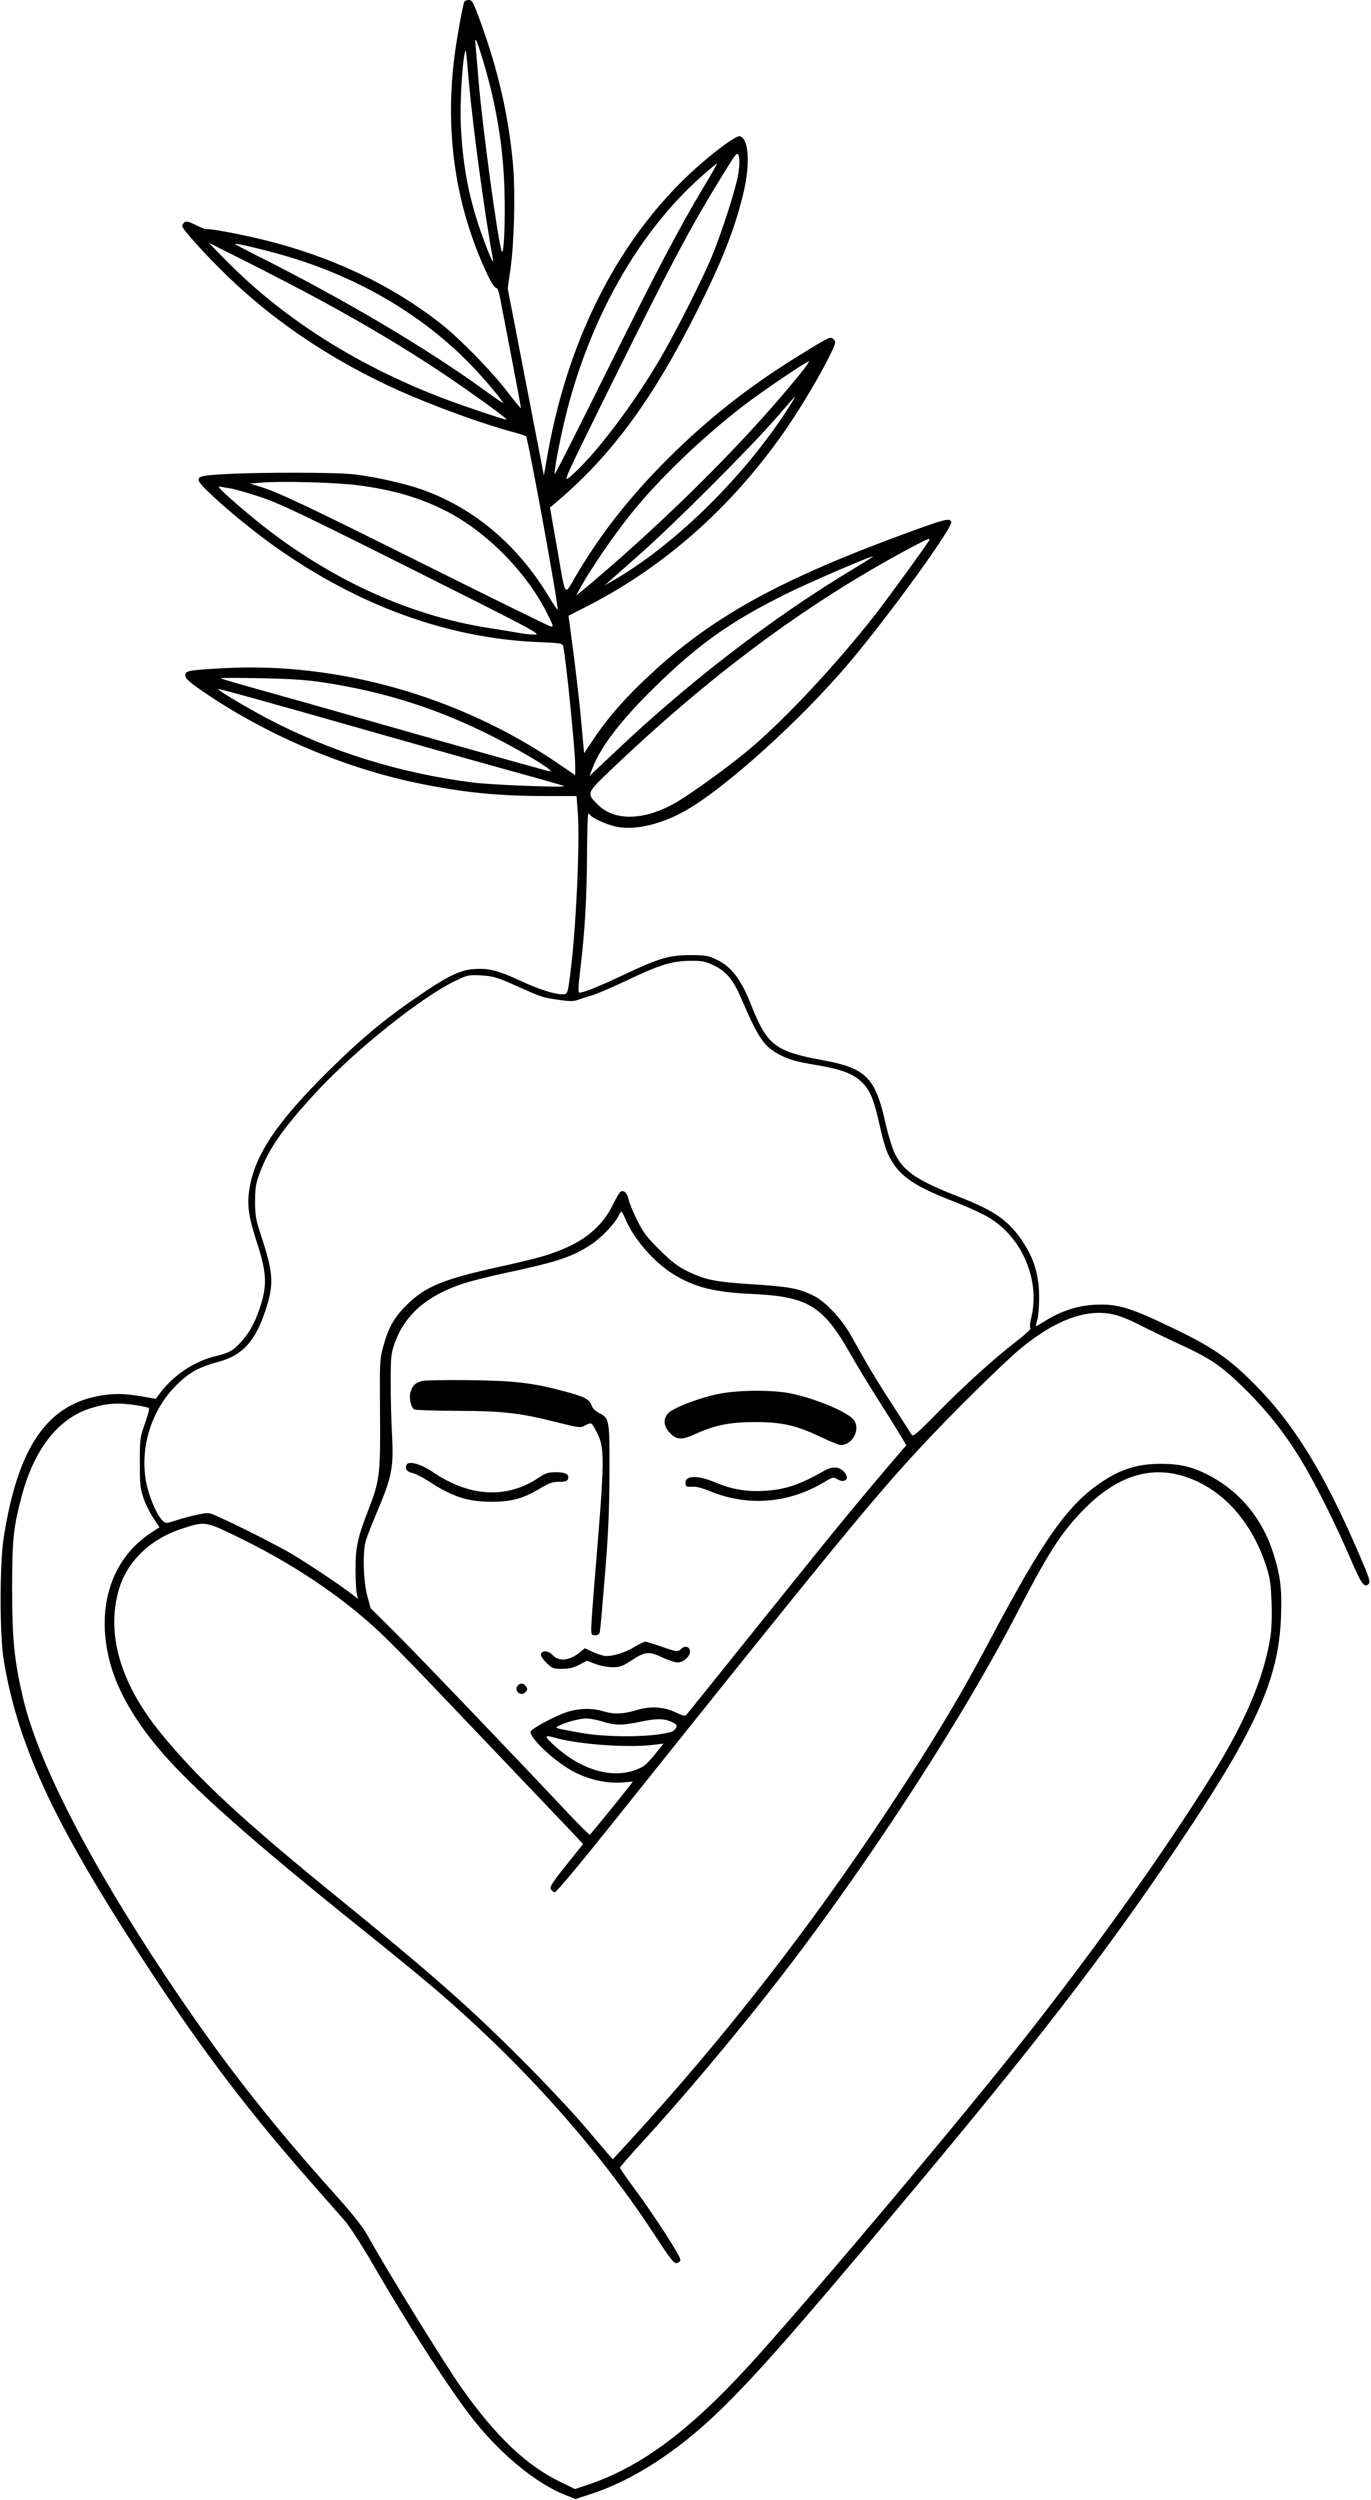 <svg xmlns="http://www.w3.org/2000/svg" width="858" height="1564" viewBox="0 0 858 1564" fill="none"><path fill-rule="evenodd" clip-rule="evenodd" d="M290.5 1.25C289.401 4.391 285.933 23.62 284.541 34.287C278.223 82.718 284.967 128.701 304.554 170.75C307.061 176.131 309.465 180 310.302 180C311.26 180 312.102 181.919 312.826 185.75C313.423 188.913 316.632 205.58 319.956 222.788C323.28 239.996 326 254.565 326 255.163C326 255.762 322.295 251.357 317.766 245.376C308.345 232.932 288.253 212.292 276.5 202.986C245.567 178.491 207.421 160.399 164.73 149.974C150.207 146.428 129.993 142.674 129.277 143.39C128.992 143.674 126.077 142.553 122.799 140.898C118.093 138.523 116.539 138.137 115.419 139.067C114.639 139.715 114 140.77 114 141.411C114 143.277 128.637 159.477 142.097 172.508C170.029 199.55 203.427 222.427 241.441 240.554C264.091 251.355 299.389 264.501 322 270.557C325.575 271.514 328.81 272.568 329.188 272.899C330.428 273.982 349 375.477 349 381.168C349 381.891 346.638 378.533 343.75 373.705C324.244 341.092 296.637 317.748 263.921 306.204C253.537 302.54 236.051 298.584 222.5 296.833C211.468 295.408 162.039 295.328 139.105 296.699C120.718 297.798 120.466 298.296 132.5 309.715C142.627 319.324 160.275 333.661 173 342.617C225.124 379.301 280.725 399.352 336.77 401.678C351.202 402.277 352.065 402.426 352.496 404.406C354.259 412.504 359.989 469.672 359.996 479.233L360 484.965L349.25 477.624C287.713 435.603 211.29 413.921 139.247 418.044C117.514 419.288 116 419.582 116 422.562C116 424.385 118.077 426.35 125.387 431.447C164.733 458.879 214.337 480.201 261.483 489.945C289.617 495.76 311.544 497.974 341.157 497.99L360.813 498L361.552 507.75C362.998 526.856 360.544 580.881 356.975 608.5C355.207 622.178 355.279 622 351.526 622C346.825 622 336.808 618.723 325.587 613.515C312.145 607.276 306.214 605.717 297.638 606.168C288.814 606.631 281.775 609.759 266.399 620.05C242.818 635.833 227.7 648.195 206.675 668.891C173.299 701.744 159.243 722.662 156.016 744.278C154.534 754.202 155.62 761.532 161.022 778.072C166.342 794.362 167.05 802.614 164.065 813.497C161.072 824.404 156.879 832.806 151.371 838.932C145.891 845.027 143.778 846.226 134.5 848.508C121.284 851.758 108.282 860.525 99.945 871.808L97.5 875.117L88.619 873.558C77.383 871.587 69.909 871.588 60.34 873.565C28.435 880.155 10.89 906.893 2.31 962C-0.26 978.51 -0.253 1022.86 2.323 1038.5C10.349 1087.21 30.227 1132.34 74.786 1202.99C117.3 1270.39 149.561 1314.08 194.319 1364.86C203.219 1374.95 212.908 1385.98 215.85 1389.36C218.793 1392.73 226.791 1405.14 233.625 1416.93C256.579 1456.53 283.09 1497.38 297.27 1515C314.14 1535.96 335.617 1553.5 352.95 1560.48L360.147 1563.38L370.027 1560.14C396.18 1551.57 423.887 1533.67 449.892 1508.54C472.225 1486.96 495.363 1460.74 560.858 1382.76C645.957 1281.44 689.373 1225.39 734.434 1158.68C785.815 1082.61 800.22 1051.08 801.687 1011.5C802.331 994.106 801.317 985.733 796.871 971.716C790.164 950.573 776.577 933.802 757.951 923.676C747.107 917.781 739.08 915.758 726.5 915.748C713.58 915.737 703.599 918.429 693.23 924.721C669.736 938.977 654.383 960.128 618.99 1027C600.353 1062.21 583.911 1089.52 555.465 1132.5C506.574 1206.37 453.295 1274.7 394.821 1338.51L383.5 1350.86L381.5 1348.6C380.4 1347.36 373.43 1339.18 366.011 1330.42C358.591 1321.66 341.266 1303.22 327.511 1289.43C294.013 1255.86 270.247 1234.9 212.5 1187.99C151.425 1138.38 123.723 1112.66 100.32 1083.85C74.628 1052.22 65.805 1020.18 75.091 992.234C80.495 975.974 94.659 962.683 113.066 956.599C128.34 951.551 128.209 951.533 148.613 961.429C182.567 977.895 212.363 997.715 236.163 1019.67C242.028 1025.07 257.304 1040.52 270.109 1054C282.915 1067.48 306.932 1092.67 323.481 1110C340.029 1127.33 356.121 1144.22 359.24 1147.54L364.911 1153.59L354.279 1166.9C345.676 1177.67 343.844 1180.53 344.68 1181.86C345.249 1182.76 346.354 1183.63 347.136 1183.78C347.98 1183.95 362.138 1167.08 381.96 1142.28C521.257 968.047 546.016 937.845 576.484 904.994C595.498 884.493 628.876 851.637 639.397 843.066C660.205 826.112 678.843 819.043 695.082 821.945C699.945 822.814 705.664 825.016 713.793 829.15C720.232 832.424 731.257 837.745 738.293 840.975C757.847 849.95 764.808 854.746 779.636 869.463C793.847 883.567 805.105 898.006 815.499 915.46C824.023 929.776 836.265 954.373 844.855 974.448C851.916 990.948 853.8 993.629 856.461 990.967C857.793 989.636 857.123 987.525 850.46 972.041C828.448 920.886 809.336 890.025 784.127 864.931C769.019 849.893 758.944 842.934 736.5 832.037C707.475 817.944 699.547 815.501 685.2 816.23C674.299 816.784 663.865 820.189 653.991 826.415C650.986 828.31 648.421 829.754 648.291 829.624C648.161 829.494 648.58 827.613 649.223 825.444C649.866 823.275 650.357 816.775 650.314 811C650.216 797.565 647.134 787.358 639.918 776.57C631.117 763.411 622.471 757.402 599.408 748.418C573.919 738.489 565.429 732.726 560.058 721.71C558.365 718.237 555.704 709.55 554.02 702C547.837 674.278 541.747 668.169 515.5 663.365C484.968 657.777 480.13 654.053 469.925 628.288C463.611 612.348 457.579 604.572 448.067 600.111C443.173 597.816 441.231 597.5 432 597.5C418.778 597.5 412.46 599.377 390 609.975C374.664 617.212 365.222 621 362.522 621C361.722 621 361.89 616.979 363.109 606.944C365.957 583.494 367.239 561.794 367.373 534.753C367.443 520.593 367.811 509.005 368.191 509.003C368.571 509.001 369.165 509.459 369.512 510.019C370.576 511.741 379.208 515.657 384.891 516.997C396.496 519.732 412.974 516.083 428.669 507.303C453.445 493.443 500.899 450.693 531.127 415C556.016 385.612 596.58 329.675 595.342 326.449C594.408 324.016 591.339 324.731 571.05 332.109C491.272 361.121 449 383.926 410.5 418.723C393.118 434.433 380.993 448.02 371.133 462.835L365.547 471.23L363.798 452.006C362.336 435.946 359.547 412.507 356.401 389.851L355.756 385.202L367.628 379.148C417.122 353.91 460.372 315.058 493.6 265.985C502.358 253.051 513.39 234.366 519.122 222.756C523.187 214.524 523.34 213.912 521.739 212.311C519.733 210.305 519.363 210.48 498.99 223.079C468.523 241.921 442.731 262.256 417.938 286.984C394.322 310.538 375.76 334.154 360.549 360C352.872 373.044 354.249 374.882 348.916 344.482L344.183 317.5L348.328 314C382.807 284.886 408.695 249.597 436.819 193.375C452.079 162.868 459.655 143.598 465.065 121.525C469.725 102.513 468.693 86.288 462.753 85.18C461.778 84.998 456.908 87.935 451.727 91.829C395.776 133.883 357.218 201.996 342.66 284.5L340.365 297.5L337.77 284C336.343 276.575 331.25 250.25 326.454 225.5L317.732 180.5L319.504 168C321.836 151.554 322.586 119.79 321.043 102.812C318.294 72.549 311.816 44.131 300.742 13.75C296.205 1.302 295.504 0 293.334 0C292.016 0 290.74 0.563 290.5 1.25ZM302.334 38.043C310.528 65.129 314.863 91.231 315.696 118.5C316.328 139.213 315.303 161.282 313.908 157C311.355 149.164 301.954 79.802 299.541 51C298.689 40.825 297.814 30.499 297.597 28.054C297.055 21.962 298.198 24.371 302.334 38.043ZM293.509 52C296.042 80.347 303.236 133.286 308.526 162.5C309.442 167.558 303.422 152.975 299.177 139.855C292.672 119.744 289.549 101.868 288.371 78C287.793 66.283 289.13 41.287 290.734 33.831C291.582 29.888 291.466 29.127 293.509 52ZM462.165 108.106C460.933 116.821 451.521 146.189 445.053 161.5C439.172 175.424 423.799 205.894 414.531 222C397.018 252.431 371.227 286.378 356.373 298.551C352.282 301.903 353 300.304 380.963 243.752C419.53 165.755 431.997 142.252 451.867 110.083C461.021 95.262 461.425 94.776 462.329 97.486C462.935 99.304 462.877 103.076 462.165 108.106ZM440.598 116.604C425.253 142.149 411.166 168.932 379.257 233.232C361.863 268.284 347.44 296.773 347.207 296.541C346.499 295.833 349.902 277.332 353.485 262.41C368.365 200.439 399.158 145.665 438.939 110.41C444.13 105.809 448.514 102.18 448.68 102.347C448.846 102.513 445.21 108.929 440.598 116.604ZM202 188.571C229.522 203.596 252.546 217.33 274 231.519C291.423 243.042 317 261.417 317 262.411C317 262.902 307.969 260.016 290 253.781C230.944 233.288 179.987 202.13 141.5 162.978L130.5 151.788L156.5 164.857C170.8 172.045 191.275 182.716 202 188.571ZM178.693 160.092C225.533 173.789 266.544 198.26 297 230.683C305.434 239.663 315.621 252 314.601 252C314.309 252 309.217 248.48 303.285 244.177C266.585 217.555 214.942 187.028 160.25 159.625C152.963 155.973 147 152.811 147 152.597C147 151.852 165.372 156.197 178.693 160.092ZM500.857 233.75C470.626 271.109 427.452 314.951 381.623 354.829C374.54 360.991 366.9 367.489 364.645 369.267L360.545 372.5L363.874 366.5C369.937 355.573 384.179 334.821 394.366 322.07C412.398 299.5 440.639 272.464 467.167 252.373C478.482 243.805 504.871 226 506.256 226C506.736 226 504.306 229.487 500.857 233.75ZM494.335 253.75C466.616 297.529 422.331 341.147 382.5 363.901L378.5 366.186L381.5 363.463C383.15 361.966 391.925 354.195 401 346.195C421.787 327.871 469.814 279.858 485.469 261.75C492.007 254.188 497.495 248 497.666 248C497.836 248 496.337 250.587 494.335 253.75ZM223.787 303.546C245.992 306.434 262.655 311.28 279 319.605C304.467 332.576 329.483 357.879 342.391 383.725C346.42 391.79 346.481 392 344.812 392C344.159 392 308.947 374.712 266.562 353.583C191.106 315.966 174.621 308.172 162.5 304.378L156.5 302.5L164.5 301.859C176.751 300.877 210.685 301.842 223.787 303.546ZM144 305.513C146.475 305.876 154.8 308.235 162.5 310.756C174.528 314.694 187.981 321.092 257.995 356.17C332.667 393.582 339.104 397 334.882 397C332.347 397 327.849 396.54 324.886 395.977C321.924 395.415 313.674 394.062 306.554 392.97C253.986 384.909 201.467 360.125 155.825 321.84C140.885 309.308 135.131 303.827 137.5 304.384C138.6 304.642 141.525 305.151 144 305.513ZM581.369 338.25C579.09 342.056 555.809 374.105 548.498 383.5C522.916 416.379 488.563 452.895 466 471.193C452.855 481.853 432.691 496.359 423.5 501.766C403.985 513.247 385.018 513.983 374.433 503.668C367.045 496.47 367.123 496.196 380.125 483.723C443.579 422.849 504.81 377.355 570.107 342.567C580.915 336.809 582.625 336.154 581.369 338.25ZM532.871 356.641C493.116 380.544 450.127 412.242 411.527 446.115C400.097 456.145 394.176 461.596 373.683 480.95L368.865 485.5L371.015 480C376.209 466.707 388.962 450.18 409.644 429.939C437.163 403.007 456.275 389.407 491.222 371.889C504.73 365.117 543.871 348.199 546.371 348.052C546.85 348.023 540.775 351.888 532.871 356.641ZM202.5 426.941C241.066 432.869 273.841 443.314 308 460.565C323.522 468.403 340.723 478.45 343.935 481.554C345.161 482.739 344.797 482.787 341.435 481.885C326.687 477.926 269.318 461.806 231.5 450.995C206.75 443.919 175.705 435.143 162.51 431.492C149.316 427.841 138.291 424.612 138.01 424.316C137.73 424.021 148.975 424.006 163 424.284C182.008 424.661 192.064 425.337 202.5 426.941ZM159.059 436.931C170.852 440.193 205.7 450.049 236.5 458.833C267.3 467.617 306 478.504 322.5 483.028C339 487.551 352.725 491.477 353 491.754C354.083 492.841 307.763 491.044 296 489.542C250.01 483.671 206.893 470.257 167.426 449.542C154.149 442.574 134.887 431.003 136.559 431.001C137.142 431.001 147.267 433.669 159.059 436.931ZM446.558 603.868C454.501 607.625 458.882 612.895 464.01 624.858C474.523 649.386 478.132 654.697 487.674 659.687C494.088 663.041 497.869 664.097 512 666.478C525.75 668.795 533.119 671.472 538.303 676.035C544.084 681.124 546.559 686.588 550.039 701.946C553.636 717.823 555.222 722.283 559.486 728.513C565.506 737.309 574.901 743.131 596.616 751.524C602.98 753.983 611.73 757.839 616.062 760.093C638.492 771.762 651.231 799.425 645.456 823.923C644.509 827.941 644.305 830.571 644.911 830.945C645.444 831.274 641.744 834.727 636.69 838.618C622.433 849.592 603.979 866.267 587.022 883.497C573.79 896.942 571.396 898.976 570.522 897.515C569.96 896.575 564.486 888.065 558.358 878.603C552.23 869.141 544.949 857.373 542.178 852.45C539.407 847.528 534.971 839.688 532.32 835.028C526.62 825.01 516.568 814.314 509.5 810.747C500.24 806.073 494.342 804.945 471.5 803.481C447.409 801.937 441.521 800.756 430.018 795.158C424.179 792.317 420.354 789.378 412.892 782C404.738 773.938 402.587 771.097 398.684 763.232C396.154 758.135 393.793 752.413 393.437 750.518C392.717 746.68 390.73 744.506 388.667 745.298C387.919 745.584 385.732 749.122 383.806 753.16C377.728 765.898 367.658 774.976 352.579 781.312C343.014 785.331 336.042 787.27 312 792.6C277.074 800.341 266.062 804.907 254.423 816.47C246.552 824.289 243.227 830.208 239.798 842.5C237.664 850.15 237.577 851.971 237.822 884.101C238.116 922.503 237.681 926.116 230.555 944.5C223.778 961.985 222.5 967.854 222.5 981.5C222.5 988.1 222.838 995.02 223.251 996.879L224.001 1000.26L220.751 997.666C214.097 992.36 191.168 977.074 181.5 971.497C171.823 965.915 148.796 954.292 136.5 948.783C130.556 946.12 130.435 946.108 123.5 947.567C119.65 948.377 113.661 949.976 110.191 951.121C104.117 953.125 103.807 953.136 101.901 951.41C98.14 948.007 92.962 935.775 91.336 926.454C87.582 904.932 94.91 881.927 110.441 866.478C118.3 858.661 124.492 855.218 136.465 852.009C151.613 847.95 159.548 839.418 165.952 820.303C171.537 803.633 171.212 796.907 163.714 774C160.017 762.706 159.625 760.536 159.646 751.5C159.667 742.796 160.072 740.43 162.769 733.239C168.259 718.606 176.949 706.136 196.735 684.5C221.414 657.513 263.481 623.797 285.543 613.319C292.686 609.927 293.458 609.775 301.277 610.218C308.595 610.633 310.902 611.309 322.238 616.362C339.332 623.982 339.206 623.94 349.329 625.445C356.635 626.53 358.838 626.532 361.848 625.456C363.856 624.737 367.975 623.405 371 622.495C374.025 621.586 383.965 617.295 393.089 612.961C413.114 603.449 420.585 601.166 432 601.072C439.366 601.011 441.308 601.384 446.558 603.868ZM391.419 762.672C396.486 774.991 409.575 789.952 421.764 797.357C434.968 805.378 447.226 808.427 470.5 809.479C505.633 811.067 515.129 816.843 532.227 847.03C535.819 853.372 543.457 865.972 549.2 875.03C554.942 884.089 561.34 894.33 563.417 897.79L567.193 904.08L563.847 907.986C537.901 938.272 524.343 954.77 481.243 1008.5C453.449 1043.15 430.208 1072.05 429.597 1072.72C428.733 1073.67 427.283 1073.36 423.052 1071.34C415.349 1067.65 407.103 1067.17 398.198 1069.87C389.944 1072.38 384.152 1072.56 377.409 1070.51C370.527 1068.42 362.03 1068.64 354.718 1071.08C346.682 1073.76 332 1081.73 332 1083.4C332 1087.49 344.914 1099.94 356.227 1106.76C366.691 1113.07 379.488 1116.12 390.75 1114.98C393.638 1114.68 396 1114.51 396 1114.6C396 1115.09 369.707 1147.55 369.14 1147.76C368.762 1147.9 362.415 1141.6 355.036 1133.76C319.439 1095.93 260.046 1033.95 246.773 1020.78L231.935 1006.06L229.841 998.283C227.375 989.115 226.872 971.116 228.882 964C229.582 961.525 233.092 952.574 236.683 944.109C245.231 923.958 246.434 917.47 245.33 897.5C244.873 889.25 244.5 874.625 244.501 865C244.502 849.26 244.737 846.82 246.838 840.734C253.017 822.836 266.846 810.645 289.5 803.124C294.45 801.481 306.15 798.511 315.5 796.525C348.576 789.5 358.291 786.284 370.043 778.472C376.637 774.088 385.014 765.239 387.293 760.25C387.858 759.013 388.586 758.002 388.911 758.004C389.235 758.006 390.363 760.107 391.419 762.672ZM264.256 863.918C259.929 865.021 258.323 866.49 256.974 870.58C255.759 874.261 257.018 880.24 259.323 881.736C259.97 882.156 271.975 882.544 286 882.597C314.995 882.707 324.942 883.841 348.347 889.705C362.78 893.321 363.278 893.377 366.186 891.708C367.831 890.764 369.596 890.25 370.108 890.566C370.619 890.883 372.187 893.409 373.592 896.181C378.543 905.952 378.456 912.895 372.49 984.297C371.12 1000.68 370 1016.1 370 1018.55C370 1022.62 370.211 1023 372.481 1023C374.248 1023 375.097 1022.35 375.431 1020.75C375.689 1019.51 377.121 1003.42 378.613 985C380.705 959.166 381.346 944.615 381.413 921.414C381.51 887.842 381.411 887.27 374.893 883.945C372.603 882.777 370.831 880.953 370.185 879.1C368.895 875.399 365.979 873.872 353.983 870.613C333.719 865.109 322.515 863.764 294 863.415C279.425 863.236 266.04 863.463 264.256 863.918ZM449.007 872.134C437.485 874.551 421.657 880.627 418.391 883.886C414.764 887.506 415.148 892.348 419.4 896.6C423.67 900.87 426.614 900.956 435.204 897.062C447.405 891.53 456.947 889.627 472.5 889.627C489.452 889.627 498.25 891.634 513.879 899.065C519.587 901.779 525.078 904 526.081 904C534.107 904 539.126 893.036 533.621 887.53C528.423 882.332 508.516 874.313 493.953 871.551C482.228 869.326 461.08 869.601 449.007 872.134ZM85.308 879.094C89.264 879.695 92.821 880.488 93.213 880.856C93.605 881.224 92.482 885.57 90.718 890.513C87.634 899.154 87.51 900.097 87.505 915C87.501 928.671 87.777 931.301 89.845 937.29C91.135 941.025 93.905 946.633 96.002 949.751L99.814 955.422L94.657 958.787C68.902 975.594 59.342 1007.35 69.492 1042.38C74.045 1058.09 84.164 1075.72 98.543 1093C118.512 1117 156.635 1150.87 228 1208.04C244.775 1221.48 264.644 1237.74 272.153 1244.18C327.828 1291.89 374.696 1344.46 410.447 1399.3C419.307 1412.89 421.783 1416.03 423.437 1415.79C424.56 1415.63 425.628 1414.72 425.81 1413.77C426.184 1411.8 408.982 1385.2 396.37 1368.24C391.767 1362.05 388 1356.59 388 1356.1C388 1355.61 394.14 1348.53 401.644 1340.36C432.495 1306.76 472.606 1258.39 500.626 1221C552.608 1151.63 604.44 1070.89 635.757 1010.5C655.705 972.035 663.536 959.7 676.877 945.73C700.079 921.436 723.806 915.117 748.807 926.574C768.778 935.726 784.357 954.77 792.511 980C794.783 987.031 795.345 990.884 795.759 1002.3C796.062 1010.64 795.788 1019.13 795.066 1023.8C791.12 1049.28 779.47 1076.92 758.52 1110.5C728.287 1158.96 686.365 1217.8 641.671 1274.5C602.296 1324.45 519.631 1422.87 475.408 1472.46C434.006 1518.88 402.554 1542.82 367.659 1554.49L359.819 1557.11L350.574 1552.61C329.406 1542.32 310.516 1524.38 289.224 1494.36C278.242 1478.87 241.765 1419.75 229.461 1397.5C226.993 1393.03 219.902 1384.16 209.88 1373C167.407 1325.69 138.31 1288.28 104.116 1237C55.824 1164.58 23.927 1102.51 14.503 1062.6C8.985 1039.24 7.609 1025.69 7.587 994.5C7.565 963.392 8.34 955.765 13.514 936.215C21.312 906.748 36.14 887.657 56.31 881.116C66.544 877.797 73.562 877.307 85.308 879.094ZM254.362 916.5C253.388 919.037 254.714 920.779 258.182 921.521C260.007 921.911 264.425 924.15 268 926.495C282.932 936.29 292.635 939.48 307.5 939.48C320.28 939.48 327.514 937.48 338.33 930.957C343.622 927.765 345.847 927 349.838 927C353.485 927 354.95 926.572 355.41 925.373C356.535 922.441 354.086 921 347.978 921C343.058 921 341.447 921.508 337.115 924.423C317.287 937.766 293.955 936.546 270.959 920.964C263.168 915.685 255.469 913.614 254.362 916.5ZM515.984 919.992C500.353 928.927 491.313 931.946 478 932.677C467.062 933.277 457.703 931.654 447.822 927.443C436.998 922.831 429 922.863 429 927.519C429 930.079 429.552 930.341 434.284 930.027C435.816 929.925 440.316 931.19 444.284 932.837C467.691 942.552 493.293 940.59 515.465 927.383C521.207 923.962 521.538 923.887 524.127 925.416C529.366 928.511 532.167 924.385 527.686 920.174C524.795 917.459 520.532 917.392 515.984 919.992ZM397 1030.32C391.341 1033.73 384.244 1036.01 379.307 1035.99C377.763 1035.98 374.144 1034.88 371.264 1033.54L366.028 1031.1L363.264 1033.4C356.681 1038.88 349.943 1039.7 346 1035.5C343.338 1032.67 339.519 1032.21 338.597 1034.61C338.191 1035.67 339.312 1037.55 341.872 1040.11C345.526 1043.76 346.131 1044 351.733 1044C356.199 1044 358.901 1043.36 362.461 1041.47L367.221 1038.94L372.648 1040.97C375.633 1042.09 380.466 1043 383.389 1043C388.006 1043 389.603 1042.41 395.555 1038.5C403.752 1033.12 406.222 1032.92 414.84 1037C418.327 1038.65 422.51 1040 424.135 1040C427.867 1040 432.26 1035.85 431.817 1032.74C431.427 1030.01 428.549 1029.31 426.43 1031.43C424.318 1033.54 423.665 1033.47 413.662 1030C408.9 1028.35 404.44 1027 403.752 1027C403.063 1027 400.025 1028.5 397 1030.32ZM324.046 1054.44C321.345 1057.7 325.815 1061.61 328.811 1058.62C330.084 1057.34 330.215 1056.56 329.376 1055.23C327.916 1052.91 325.601 1052.57 324.046 1054.44ZM377.161 1076.99C385.174 1079.5 389.307 1079.5 401.412 1076.97C411.473 1074.87 416.053 1075.03 421.267 1077.67C423.56 1078.83 423.86 1079.39 423.018 1080.97C422.459 1082.01 421.214 1083.1 420.251 1083.4C408.963 1086.82 381.256 1087.14 363.5 1084.05C356.9 1082.9 350.639 1081.69 349.587 1081.36C347.712 1080.77 347.711 1080.74 349.571 1079.7C353.265 1077.63 362.557 1075.11 366.661 1075.05C368.949 1075.02 373.674 1075.89 377.161 1076.99ZM347.007 1087.02C361.377 1091.23 392.676 1093.52 408.885 1091.55L415.27 1090.77L409.557 1097.84C404.779 1103.76 402.915 1105.27 398.172 1107.09C382.88 1112.96 363.45 1107.19 346.736 1091.83C340.475 1086.07 340.528 1085.13 347.007 1087.02Z" fill="black"></path></svg>